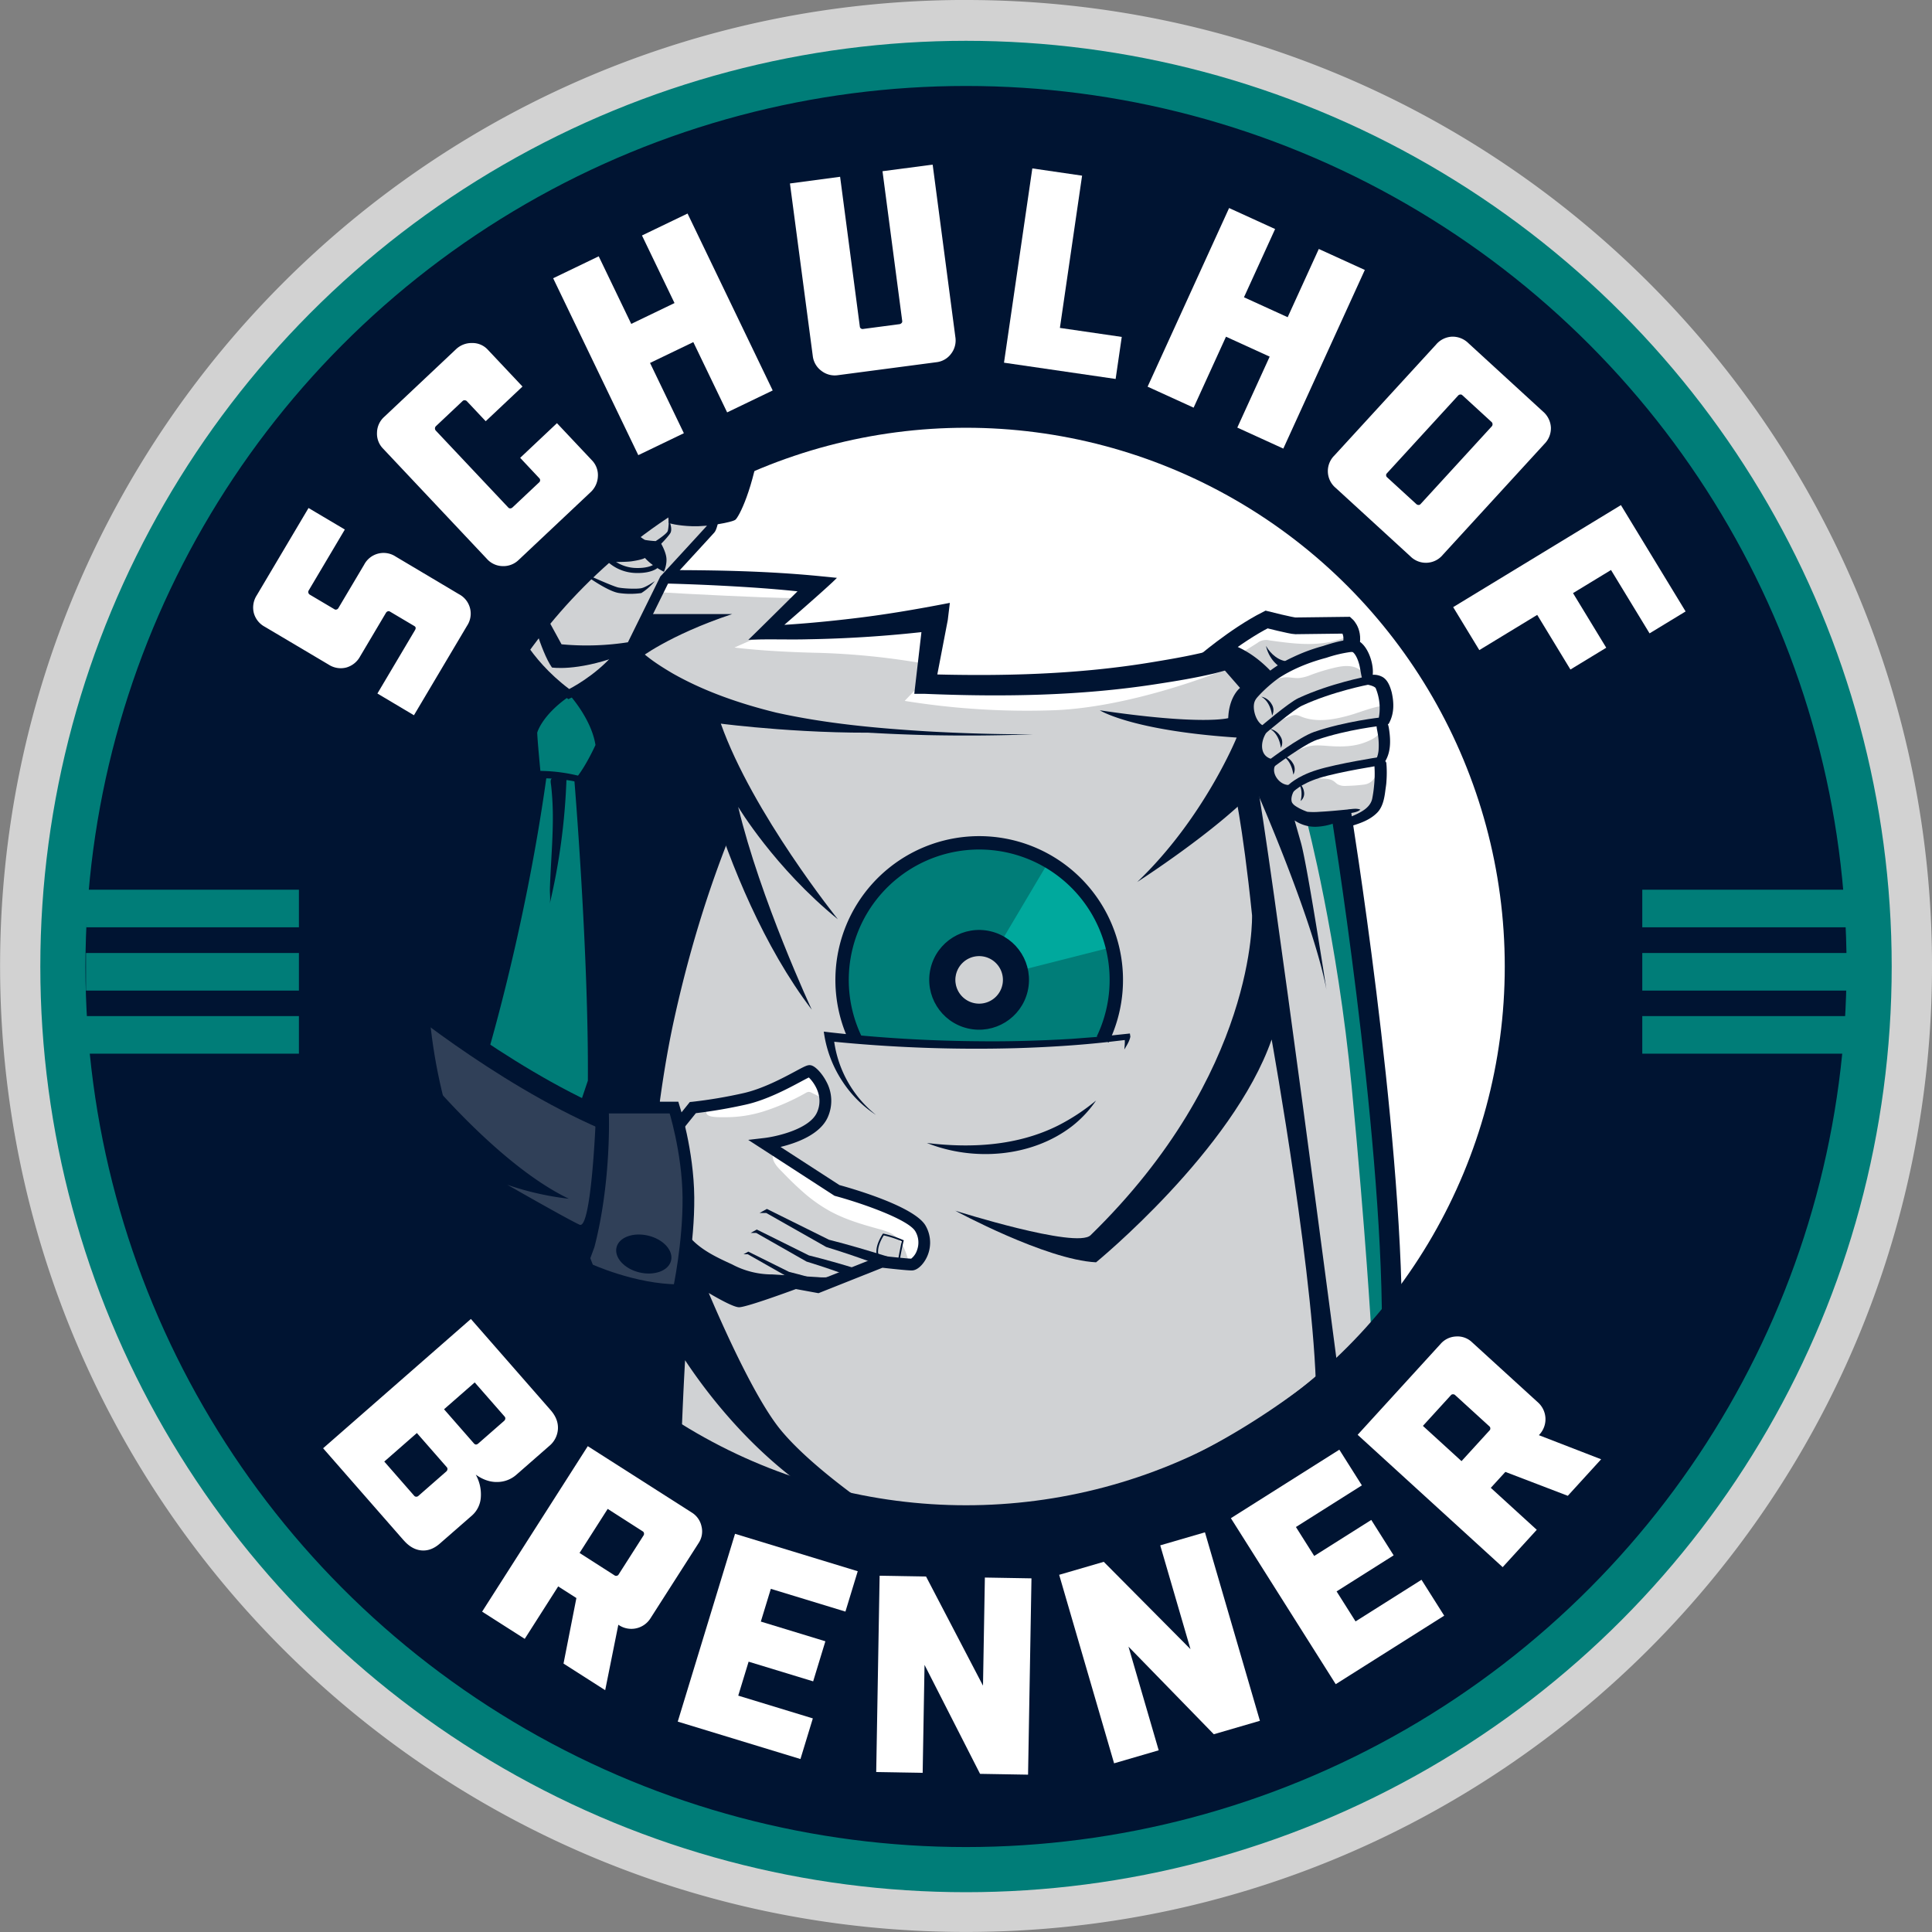 <svg id="Ebene_1" data-name="Ebene 1" xmlns="http://www.w3.org/2000/svg" viewBox="0 0 1155.39 1155.39"><rect x="0" y="0" width="1155.39" height="1155.39" fill="#808080" stroke="none"/><defs><style>.cls-1{fill:#001432;}.cls-2{fill:#fff;}.cls-3{fill:#d2d2d2;}.cls-4{fill:#d0d2d4;}.cls-5{fill:#007d78;}.cls-6{fill:#5f5f5f;}.cls-7{fill:#00a99d;}.cls-8{fill:#304058;}.cls-10,.cls-11,.cls-12,.cls-13,.cls-14,.cls-15,.cls-16,.cls-17,.cls-18,.cls-19,.cls-9{fill:none;stroke-miterlimit:10;}.cls-10,.cls-11,.cls-12,.cls-13,.cls-14,.cls-15,.cls-16,.cls-17,.cls-18,.cls-9{stroke:#001432;}.cls-9{stroke-width:6px;}.cls-10{stroke-width:8px;}.cls-11{stroke-width:2.78px;}.cls-12{stroke-width:3px;}.cls-13{stroke-width:12px;}.cls-14{stroke-width:7px;}.cls-16{stroke-width:10px;}.cls-17{stroke-width:5px;}.cls-18{stroke-width:22px;}.cls-19{stroke:#007d78;stroke-width:27px;}</style></defs><path class="cls-1" d="M1140.09,604.87c0,300.6-241.8,544.29-540.09,544.29S59.91,905.47,59.91,604.87,301.72,60.58,600,60.58s540.09,243.68,540.09,544.29" transform="translate(-22.3 -22.64)"/><path class="cls-2" d="M269.85,450.38l-21.85-13,22.45-37.86c.66-1.12.55-1.94-.32-2.46l-14.69-8.71a1.48,1.48,0,0,0-1.27-.11,2.09,2.09,0,0,0-1.12,1l-15.42,26a13.57,13.57,0,0,1-8.33,6.62,13.29,13.29,0,0,1-10.46-1.76l-38.22-22.66a13.26,13.26,0,0,1-6.56-8.34,13.52,13.52,0,0,1,1.81-10.48l30.94-52.18,21.71,12.87-21.63,36.47a1.72,1.72,0,0,0-.17,1.38,1.85,1.85,0,0,0,.87,1.11l14.84,8.79a1.42,1.42,0,0,0,1.13.08,1.68,1.68,0,0,0,1.09-.83l15.43-26a13.12,13.12,0,0,1,18.86-4.82L296.79,378a13.12,13.12,0,0,1,4.82,18.86Z" transform="translate(-22.3 -22.64)"/><path class="cls-2" d="M333.38,296.44l22-20.73,20.85,22.14a12.71,12.71,0,0,1,3.62,9.72,13.6,13.6,0,0,1-4.44,9.49l-42.92,40.42a13,13,0,0,1-9.58,3.71,12.87,12.87,0,0,1-9.39-4.28L251.27,290.8a12.65,12.65,0,0,1-3.51-9.42A12.94,12.94,0,0,1,252,272l42.92-40.43a13.5,13.5,0,0,1,9.73-3.79,12.38,12.38,0,0,1,9.32,3.94l20.8,22.08-22,20.74-11.24-11.94a1.83,1.83,0,0,0-1.31-.58,1.55,1.55,0,0,0-1.15.33L283,277.5a1.9,1.9,0,0,0-.08,2.65l43.34,46a1.52,1.52,0,0,0,1.24.52,2,2,0,0,0,1.28-.56L344.84,311a1.56,1.56,0,0,0,.46-1.13,1.6,1.6,0,0,0-.45-1.21Z" transform="translate(-22.3 -22.64)"/><polygon class="cls-2" points="411.18 127.7 462.1 233.5 434.85 246.62 414.62 204.59 388.74 217.05 408.97 259.07 381.72 272.19 330.8 166.4 358.05 153.28 377.5 193.7 403.38 181.24 383.92 140.82 411.18 127.7"/><path class="cls-2" d="M494.71,132.36l30-4,11.81,89.71a1.41,1.41,0,0,0,.64,1,1.58,1.58,0,0,0,1.07.33l21.9-2.89a2.1,2.1,0,0,0,1.29-.64,1.34,1.34,0,0,0,.45-1.13l-11.81-89.71,30-3.94,13.57,103.1a13,13,0,0,1-2.54,10,12.64,12.64,0,0,1-8.76,5.06l-59,7.77a13,13,0,0,1-9.81-2.61,12.86,12.86,0,0,1-5.17-9Z" transform="translate(-22.3 -22.64)"/><polygon class="cls-2" points="600.42 216.9 617.36 100.71 647.12 105.05 633.85 196.1 670.84 201.49 667.18 226.63 600.42 216.9"/><polygon class="cls-2" points="816.2 161.44 767.46 268.27 739.94 255.71 759.3 213.28 733.18 201.36 713.82 243.79 686.3 231.24 735.04 124.41 762.55 136.97 743.93 177.78 770.06 189.7 788.68 148.89 816.2 161.44"/><path class="cls-2" d="M900.49,227.91,945,268.71a13.56,13.56,0,0,1,4.78,9.51,13.28,13.28,0,0,1-3.87,9.88l-60.77,66.34a13.11,13.11,0,0,1-19.45.85l-44.54-40.81a13.1,13.1,0,0,1-.85-19.44L881.1,228.7a13.33,13.33,0,0,1,9.51-4.72,13.48,13.48,0,0,1,9.88,3.93M871.7,324.24l42.7-46.61a1.81,1.81,0,0,0,.48-1.34,1.83,1.83,0,0,0-.6-1.3l-17.6-16.13a1.45,1.45,0,0,0-1.13-.28,1.83,1.83,0,0,0-1.26.63l-42.7,46.61a1.37,1.37,0,0,0-.34,1.13,1.53,1.53,0,0,0,.43,1l17.61,16.13a2,2,0,0,0,1.28.54,1.39,1.39,0,0,0,1.13-.41" transform="translate(-22.3 -22.64)"/><polygon class="cls-2" points="869.04 363.08 969.36 302.07 1008.04 365.66 986.48 378.77 963.43 340.88 940.71 354.7 960.58 387.36 939.16 400.39 919.3 367.72 884.67 388.78 869.04 363.08"/><path class="cls-2" d="M263.75,943.85l-48.22-55.11,88.37-77.32,47.66,54.48q4.71,5.37,4.4,11.28a14.24,14.24,0,0,1-5.23,10.22L331.1,904.58a17.4,17.4,0,0,1-11.28,4.33q-6.54.2-13-4.39a24.31,24.31,0,0,1,3,13.84,15.79,15.79,0,0,1-5.25,10.58L285.3,945.77q-5.25,4.59-11,4.06t-10.53-6m8.7-26.57,16.75-14.66a2,2,0,0,0,.65-1.19,1.56,1.56,0,0,0-.41-1.38l-17.85-20.4-19.5,17.06,17.84,20.4a1.61,1.61,0,0,0,1.29.63,1.85,1.85,0,0,0,1.23-.46m35.87-31.38,15.41-13.49a2.13,2.13,0,0,0,.72-1.24,1.61,1.61,0,0,0-.42-1.39l-17.85-20.39-18.35,16.05,17.85,20.4c.78.9,1.66.91,2.64.06" transform="translate(-22.3 -22.64)"/><path class="cls-2" d="M373.81,887.49,436,927.18a12.86,12.86,0,0,1,5.82,8.25,12.55,12.55,0,0,1-1.73,10L411.1,990.74a13.52,13.52,0,0,1-18.31,4l-.71-.46-7.86,39.14-24.92-15.92L367,978.31l-10.89-6.95-20,31.36-25.49-16.27Zm18.32,76.92,15.09-23.63a1.74,1.74,0,0,0,.19-1.24,1.46,1.46,0,0,0-.57-1L385.72,925l-16.83,26.35L390,964.87a1.4,1.4,0,0,0,1.13.12,1.46,1.46,0,0,0,1-.58" transform="translate(-22.3 -22.64)"/><polygon class="cls-2" points="405.31 1029.57 439.57 917.26 512.95 939.64 505.59 963.78 460.98 950.17 455 969.75 493.6 981.53 486.29 1005.5 447.69 993.73 441.49 1014.04 486.1 1027.65 478.69 1051.95 405.31 1029.57"/><polygon class="cls-2" points="586.1 1060.81 552.9 995.65 551.78 1060.21 524 1059.73 526.04 942.33 553.81 942.81 587.86 1008.07 588.98 943.42 616.85 943.9 614.81 1061.3 586.1 1060.81"/><polygon class="cls-2" points="725.89 1037.13 674.87 984.74 692.93 1046.73 666.26 1054.51 633.41 941.78 660.08 934.01 711.94 986.24 693.85 924.16 720.6 916.37 753.46 1029.09 725.89 1037.13"/><polygon class="cls-2" points="798.8 1007.19 736.1 907.92 800.96 866.95 814.44 888.29 775 913.2 785.94 930.51 820.06 908.96 833.44 930.14 799.32 951.7 810.66 969.65 850.1 944.75 863.67 966.22 798.8 1007.19"/><path class="cls-2" d="M834.21,880.69l49.71-54.47a12.93,12.93,0,0,1,9.13-4.33,12.54,12.54,0,0,1,9.53,3.42l39.73,36.25a13.49,13.49,0,0,1,.86,18.72l-.58.63,37.23,14.42-19.93,21.84-37.34-14.29-8.71,9.53,27.49,25.09-20.39,22.34Zm78.92-4.93-20.71-18.9a1.68,1.68,0,0,0-1.19-.39,1.44,1.44,0,0,0-1.1.38l-16.89,18.51,23.09,21.08,16.9-18.52a1.45,1.45,0,0,0,.31-1.09,1.48,1.48,0,0,0-.41-1.07" transform="translate(-22.3 -22.64)"/><path class="cls-3" d="M600,53.22a544.34,544.34,0,0,1,305.87,93.42,548.86,548.86,0,0,1,198.26,240.74,546.37,546.37,0,0,1-50.44,518.83A548.7,548.7,0,0,1,813,1104.46,546.4,546.4,0,0,1,294.13,1054,548.79,548.79,0,0,1,95.87,813.28a546.31,546.31,0,0,1,50.44-518.82A548.86,548.86,0,0,1,387.05,96.2a543.67,543.67,0,0,1,213-43m0-30.58c-319,0-577.7,258.64-577.7,577.69S281,1178,600,1178s577.7-258.64,577.7-577.7S919.05,22.64,600,22.64" transform="translate(-22.3 -22.64)"/><path class="cls-1" d="M926.33,604.87c0,181.63-146.1,328.87-326.33,328.87S273.67,786.5,273.67,604.87,419.77,276,600,276,926.33,423.24,926.33,604.87" transform="translate(-22.3 -22.64)"/><path class="cls-4" d="M441.52,791.7l25.39,7.45,21-7.45h24.26l34.72-16.38s2.79,1.33,10.37,1.71a65.55,65.55,0,0,0,13.65-.74s6.44-9.87.75-19-37.51-13.64-51.54-21.6S478.07,705,478.07,705s28-2.27,34.86-12.73S509.14,664,509.14,664s-17.05,6.94-32.49,11.49S437.14,685,437.14,685l-8.93,10.38-3.65-9.33-5.93-2.66-4-4.4s1.7-16.44,11.71-67.5,29.91-96.13,29.91-96.13S439,449.62,434,444.4s-29.72-31.35-29.72-31.35l-2.47-7.75,17.42-36.52,86,2.36L477.44,400s10.1-2.65,27.76,0,79.36-10.1,79.36-10.1l-5.14,42.94s33.16,1.42,60.71-.91S735.38,414.76,747,415s21.2,18.68,21.2,18.68l-1,7.13c-1,7.13,11.41,50.55,21.88,60.91s35,13.51,35,13.51,36,283.39,30.69,289.64-108.75,117-245.65,123-188.33-57.6-188.33-57.6l3.8-65.43Z" transform="translate(-22.3 -22.64)"/><path class="cls-5" d="M534.53,646.3s-13.64-32.21-3.41-63.29,41.86-58.42,88.39-55.55,65.75,47.22,70.35,73.17-8.16,43.66-8.16,43.66-87.67,5.8-147.17,2" transform="translate(-22.3 -22.64)"/><path class="cls-4" d="M337.51,405.38a10.15,10.15,0,0,0,.82,5.59,47.08,47.08,0,0,0,19.74,23.81,5.91,5.91,0,0,0,2.82,1.06,6.21,6.21,0,0,0,2.81-.82,100.63,100.63,0,0,0,26.5-18.54,30.76,30.76,0,0,1,6-5c1.34-.77,2.85-1.33,3.88-2.48a9.9,9.9,0,0,0,1.75-3.67c6.32-19.48,17.42-36.52,17.42-36.52L450.47,335a9,9,0,0,0-1.87-9.7c-5.17-5.29-14-3.46-20.79-.5-13.47,5.91-25.44,14.74-36.75,24.14a402.65,402.65,0,0,0-32.77,30.55c-6.22,6.47-18.86,17.16-20.78,25.89" transform="translate(-22.3 -22.64)"/><path class="cls-4" d="M432.78,759.45c-.51,2.06-1.1,4.19-.71,6.29a12,12,0,0,0,1.73,4c7.08,11.67,18.82,19.61,30.19,27.16,1.93,1.28,4.14,2.62,6.4,2.15,1.59-.33,2.85-1.49,4.16-2.45,5.63-4.08,13-4.62,19.94-5l22.63-1.28a27.65,27.65,0,0,0,6.6-.92c5.2-1.61,9-6.12,13.84-8.55,8.52-4.24,18.75-1.55,28.16-3a15.46,15.46,0,0,0,5.2-1.58c4.61-2.54,6.58-8.55,5.41-13.67s-5-9.35-9.41-12.19-9.51-4.46-14.52-6.07l-23.86-7.63c-7.62-2.44-39.9-21.57-47.8-29.08,6-1.44,12.06-2.9,17.62-5.57S509.05,695.41,512,690a22.43,22.43,0,0,0-.44-21.57c-1.28-2.16-3.22-4.26-5.72-4.4-1.76-.1-3.4.79-4.95,1.62A125.4,125.4,0,0,1,452.09,680c-7.36.61-15.83,1.37-19.77,8.73-2.82,5.26-.1,12.56.69,18.06,2.52,17.4,4,35.38-.23,52.65" transform="translate(-22.3 -22.64)"/><path class="cls-5" d="M310.7,644.29,366.39,685s11-8.3,11.51-19-8.08-178-8.08-178l12.12-23.24L367.29,437l-6.4-1.14-23.52,24.57,4.28,27.6s-9.73,77.09-30.95,156.27" transform="translate(-22.3 -22.64)"/><path class="cls-1" d="M635.74,608.64a28.45,28.45,0,1,0-28.44,28.44,28.44,28.44,0,0,0,28.44-28.44" transform="translate(-22.3 -22.64)"/><path class="cls-6" d="M620.74,608.64a13.45,13.45,0,1,0-13.44,13.45,13.45,13.45,0,0,0,13.44-13.45" transform="translate(-22.3 -22.64)"/><path class="cls-4" d="M755.84,415l13.33,12.32s-3.48,22-3.48,26.9,24.25,56.46,41.31,58.74l17,2.27s23-5.54,23.07-19.07,0-18.19,0-18.19,3-9.41,3.06-11.28-1.12-12.47-1.12-12.47,3.62-15.26,2.38-18.24-11.79-6.36-11.79-6.36-3.81-17-5.72-19.69.54-9.43-9.79-13.26-49.35-3.46-49.35-3.46Z" transform="translate(-22.3 -22.64)"/><path class="cls-7" d="M622.07,584l26.34-44.38s19.32,11.94,26.15,26S685,589.64,685,589.64L636.31,602a35.72,35.72,0,0,0-14.24-18" transform="translate(-22.3 -22.64)"/><path class="cls-2" d="M466.61,299.56l-15.46,31.07-11.61,16.93-15,16.26,2.85,3.76,77.78,3.56L481,400s38.21,5.56,100.45-5.49l-9,37.89s88.42,6.44,129.35-2.81,50-14.62,50-14.62,14.14-18.38,21.22-18.38,48.14-1.33,51.12.05,9.79,13.26,9.79,13.26,5.73,6.18,5.31,11.13l-.43,5s10.72.81,12.63,10-2.07,12.73-2,23.29,2.08,27.37-2.34,36.89-14,15.66-19.28,18.69l-5.31,3s13.91,85.74,22.12,143.67,10.09,143.32,10.09,143.32S925.61,729.54,924.09,602s-55.84-210.78-135-265.18S621.51,245.5,466.61,299.56" transform="translate(-22.3 -22.64)"/><rect class="cls-5" x="51.43" y="532.07" width="127.33" height="22.48"/><rect class="cls-5" x="51.43" y="569.92" width="127.33" height="22.48"/><rect class="cls-5" x="51.43" y="607.65" width="127.33" height="22.48"/><rect class="cls-5" x="982.13" y="532.07" width="127.33" height="22.48"/><rect class="cls-5" x="982.13" y="569.92" width="127.33" height="22.48"/><rect class="cls-5" x="982.13" y="607.65" width="127.33" height="22.48"/><path class="cls-2" d="M414.6,376.58s4,.55,41.62,2.31,40.24,1.34,40.24,1.34l7.25-4.88s-79.36-9-81.93-7.76l-2.56,1.19Z" transform="translate(-22.3 -22.64)"/><path class="cls-2" d="M471.63,405.41l-10.11,4.47s18.19,2.48,50,3.17a437.1,437.1,0,0,1,60.89,6l1.51-25.26Z" transform="translate(-22.3 -22.64)"/><path class="cls-2" d="M568.89,435.93l-5.56,5.86a457.89,457.89,0,0,0,90.19,5.56c47.75-2.1,100.8-24,100.8-24s-76,13-118,12.58-67.46,0-67.46,0" transform="translate(-22.3 -22.64)"/><path class="cls-5" d="M824.81,509.5l-21,4.29s18.35,69.6,26.85,158.91,11.62,144.75,11.62,144.75l13-19.2S832.89,544.36,824.81,509.5" transform="translate(-22.3 -22.64)"/><path class="cls-8" d="M374.87,769.58l-3.28,8.72s11.42,7.32,30.21,10.61,25.09,2.79,25.09,2.79,8.76-35.61,8.19-54.33-10.51-51.28-10.51-51.28l-43.89-2-.25,4.16s-53.81-22.1-71.5-37.26a461.26,461.26,0,0,0-36.88-28.12s6.82,89.76,26.78,104.42,76,42.31,76,42.31" transform="translate(-22.3 -22.64)"/><path class="cls-1" d="M351,563.42a382.52,382.52,0,0,0,10.08-75.17c-1.92-.19-6.36-1.42-8.11-.58-2,.95-1.25,3.09-1.06,4.91q.93,8.55,1,17.15c.1,11.53-.74,23-1.33,34.55-.17,3.29-.33,6.59-.43,9.88-.09,2.85.5,6.51-.15,9.26" transform="translate(-22.3 -22.64)"/><path class="cls-2" d="M762.46,405.09a4.09,4.09,0,0,0-1.58,1.56,3.47,3.47,0,0,0-.08,2.14,11.6,11.6,0,0,0,2.58,5.2l10.87-6.85a8.4,8.4,0,0,1,7.37-1.5c8,1.09,16,2.21,24,2.12s16.22-1.42,23.42-5c0-2-1.7-3.56-3.57-4.13a16.16,16.16,0,0,0-5.81-.23c-9.22.62-18.46-.81-27.45-2.95-4.83-1.15-10.64-3.75-15-.59q-7.29,5.23-14.75,10.24" transform="translate(-22.3 -22.64)"/><path class="cls-2" d="M805.41,417c-9.76,3.74-19.69,7.78-27.45,14.8,4.53-2.11,9.27-4.21,14.26-4.09,2.3.05,4.58.57,6.87.43a26.7,26.7,0,0,0,7.44-2,114.42,114.42,0,0,1,13.07-4c3.49-.85,7.12-1.53,10.67-1s7.05,2.61,8.49,5.9c-.49-1.12.13-3.9-.07-5.25a20,20,0,0,0-1.69-5.5c-1.16-2.45-3.37-6.41-6.27-6.91-3.51-.61-9.06,1.92-12.38,3-4.37,1.38-8.66,3-12.94,4.62" transform="translate(-22.3 -22.64)"/><path class="cls-2" d="M796.9,443c-5.11,3.56-9.27,8.29-13.28,13.07a63.79,63.79,0,0,1,10.13-5.05,8.18,8.18,0,0,1,3.52-.79,10.75,10.75,0,0,1,3.27,1c8.79,3.52,18.75,1.92,27.89-.57s16.85-6.45,26.31-6.3c-2.89-4.35-1.65-10.28-6.29-12.69-7.15-3.71-18.22.48-25.47,1.9-9.1,1.79-18.36,4.05-26.08,9.43" transform="translate(-22.3 -22.64)"/><path class="cls-2" d="M795.55,472.65a40.12,40.12,0,0,1,10.16-3.85c3.8-.69,7.69-.28,11.54,0,6,.43,12.27.43,18.16-1.15,3.14-.84,14-4.55,11.81-9.35s-11.9-1.44-15.37-.74a120.52,120.52,0,0,0-18.28,5,70.27,70.27,0,0,0-9.43,4.29c-3,1.64-5.62,4.36-8.59,5.81" transform="translate(-22.3 -22.64)"/><path class="cls-2" d="M808.08,487.49c3.82,1.34,8.47,0,11.8,2.29.86.59,1.56,1.39,2.45,1.93a9.5,9.5,0,0,0,5.1.91,99.23,99.23,0,0,0,10.63-.78c9.22-1.16,10.51-15,0-14-5,.45-10.44,2.85-15.22,4.4-2.48.81-5,1.66-7.42,2.53-1.33.48-6.15,3.15-7.35,2.73" transform="translate(-22.3 -22.64)"/><path class="cls-2" d="M504.13,676.27a4,4,0,0,1,1.89-.66,3.91,3.91,0,0,1,1.67.54l6.35,3.14c.62-4-2-7.77-4.9-10.55-1.33-1.26-2.89-2.47-4.72-2.59a9.16,9.16,0,0,0-4.31,1.19,298.58,298.58,0,0,1-47.82,17.27c-1.85.49-9.42,1-7.26,4.29,1.48,2.24,8.32,1.8,10.7,1.86a75.19,75.19,0,0,0,23.84-3.68,133.66,133.66,0,0,0,24.56-10.81" transform="translate(-22.3 -22.64)"/><path class="cls-2" d="M519.28,747.27c8.89,4.78,18.68,7.63,28.41,10.31,3.21.88,6.5,1.79,9.22,3.71,5.18,3.68,7.26,10.27,9,16.38a14.2,14.2,0,0,0,2.33-23.12,28.54,28.54,0,0,0-8-4.34l-13.55-5.61c-5-2.05-9.92-4.11-15-5.88a113.26,113.26,0,0,1-11.45-4.28,81.53,81.53,0,0,1-11-6.71c-5-3.45-10.06-6.89-15-10.48-2.2-1.61-8.82-9.11-9.73-4.36s3.74,8.65,6.61,11.64c3.92,4.07,8,8,12.26,11.71a90.1,90.1,0,0,0,15.81,11" transform="translate(-22.3 -22.64)"/><path class="cls-9" d="M341.65,384.07l14.59,26.71a164.6,164.6,0,0,0,43.58-1.32l19.89-40.36s26.34-28.61,27.48-29.94,2.46-8.53,2.46-8.53" transform="translate(-22.3 -22.64)"/><path class="cls-1" d="M390.47,334.11s-1.32,3.85-.76,4.8,7.27,3.41,8.59,4.17,7.78,6.06,8.34,6.5,6.95.89,7.84.89,6.94-6.26,8.64-8.91-.82-8.08-.82-8.08-.12,5-.69,6.75-7.2,6-7.2,6a52.07,52.07,0,0,1-6.32-.69c-1.13-.38-6.82-4.93-7.83-5.37s-7.33-2.21-8.34-2.9-1.45-3.16-1.45-3.16" transform="translate(-22.3 -22.64)"/><path class="cls-1" d="M422,310.45s-.59,17.23.23,25c0,0,5,1.62,14.26,1.9s23.59-2.37,25.58-3.88,10.83-18,15.38-50.09c0,0-15.16.06-55.45,27.06" transform="translate(-22.3 -22.64)"/><path class="cls-1" d="M369.5,364.55S385,376.3,392.61,377.31a47.2,47.2,0,0,0,13.21,0,33.71,33.71,0,0,0,8.08-7.14s-5.24,3.66-8.08,4.23-10.11.25-13.58-.38-22.74-9.47-22.74-9.47" transform="translate(-22.3 -22.64)"/><path class="cls-1" d="M420.78,363.58c30.33,0,60.42.59,90.68,3.5l11.35,1.13c-5.58,5.8-33.58,29.94-40.13,35.65L480,396.93c16.84-.75,33.82-2.25,50.58-4.22,20-2.27,40-5.7,59.75-9.54l-1.23,10.23-7.53,39.18L576,425.8c45.45,1.37,91.37.25,136.29-7.31,12.07-2,24.11-4.07,35.87-7.24a62.27,62.27,0,0,0,6.53-2.14l.13-.06,0,0h0l-.07,0-.16.09,5.07-.76c.31.09.42.14.62.21,8.59,3.42,16.11,9.17,22.4,15.84l-5.24,6.05A61.72,61.72,0,0,0,767,424.87a43.57,43.57,0,0,0-10.35-3c-.06,0-.21,0-.15,0l5.07-.76-.32.17c-3.84,1.86-8.34,2.9-12.45,4-11.42,2.74-23,4.63-34.52,6.4-45.94,7.17-92.5,7.81-138.88,5.89h-6.33c.37-3.29,4.87-42,5.38-46.41l8.45,8.4a735.14,735.14,0,0,1-77.18,5.38c-11.72.35-24.11-.25-35.91.33,4.54-4.23,32.21-31.87,37.41-36.82l3,9.11c-14.72-1.9-29.66-3.09-44.6-4s-30-1.57-44.91-1.95Z" transform="translate(-22.3 -22.64)"/><path class="cls-1" d="M362.2,440.76l-1.25-.92c-27-19.86-35.81-38-36.17-38.75l4.93-6.6s8.2,21.57,33,40.21c4.7-2.47,20.48-11.49,30.78-26.08l4.24,3c-13,18.37-33.31,28.08-34.17,28.48Z" transform="translate(-22.3 -22.64)"/><path class="cls-1" d="M339,386.21s6.57,26,13.39,35.62c0,0,14.46,2.38,39.31-6.64l2.07-4.81s-34.18.72-37.53.4-14.59-29.11-14.59-29.11Z" transform="translate(-22.3 -22.64)"/><path class="cls-1" d="M400.85,407.17c6.49,7.56,15.08,13.1,23.64,18.15,19.16,10.9,40.6,18.22,62,23.48,29.62,6.57,59.89,9.36,90.18,11.2,21.13,1.2,42.3,1.83,63.46,1.75-21.16.83-42.37.95-63.55.5-29.11-.77-58.51-2.3-87.28-7.4a252.62,252.62,0,0,1-31.18-7.61c-18-5.5-35.74-12.75-51.46-23.44-4.6-3.31-9.32-6.83-13-11.21l7.19-5.42" transform="translate(-22.3 -22.64)"/><path class="cls-1" d="M404.27,416.65s17.59-14,55.86-26.77H408.72s-10.86,19.66-9.91,21.77,5.46,5,5.46,5" transform="translate(-22.3 -22.64)"/><path class="cls-1" d="M429.52,432.38s20.64,118.3,78.24,194.08c0,0-30.83-66.18-44-121.26,0,0,21.72,36.38,59.62,67.2,0,0-51-63.41-70-117,0,0,54.63,7.17,107.91,5,0,0-87.78-4.61-131.83-28" transform="translate(-22.3 -22.64)"/><path class="cls-10" d="M534,644.23a82,82,0,1,1,147.75.06" transform="translate(-22.3 -22.64)"/><circle class="cls-11" cx="607.86" cy="608.64" r="28.44" transform="translate(-146.46 1037.76) rotate(-76.72)"/><path class="cls-4" d="M622.07,608.64a14.21,14.21,0,1,1-14.21-14.21A14.21,14.21,0,0,1,622.07,608.64Z" transform="translate(-22.3 -22.64)"/><path class="cls-1" d="M694.7,650.21c.17-2.44.53-5,0-7.35,0-.05-.06-.1,0,.07l2,1.48-11.13,1.29c-18.21,2.08-37.57,3.23-55.87,3.78a869.32,869.32,0,0,1-111.9-4.18l3-2.9a68.25,68.25,0,0,0,25.38,47,68.56,68.56,0,0,1-19.92-19.83,70.85,70.85,0,0,1-11.31-30l3.51.43a848.06,848.06,0,0,0,88.87,5.33c18.27.23,37.42-.32,55.67-1.41l16.66-1.28,16.61-1.75,1.73-.19.26,1.67h0a1.23,1.23,0,0,1,0,.35c-.55,2.74-2.18,5.13-3.54,7.51" transform="translate(-22.3 -22.64)"/><path class="cls-1" d="M576.6,706.17c26.63,3.25,54.38,1.69,78.62-10.51a122.67,122.67,0,0,0,22.56-14.88,68,68,0,0,1-14.26,15.27c-24.11,18.68-59,21.27-86.92,10.12" transform="translate(-22.3 -22.64)"/><path class="cls-1" d="M366.39,358.3s27.05,1,33.74,0,7.84-2,7.84-2a30.72,30.72,0,0,0,5.93,5.05,50.41,50.41,0,0,0,5.43,3.22s2.09-4.49,1.43-8.78-3.7-9.09-3.7-9.09-4.93,1.76-8.21.88a28.63,28.63,0,0,1-7.33-3.79s-17,.13-23,1.26-12.14,13.27-12.14,13.27" transform="translate(-22.3 -22.64)"/><path class="cls-12" d="M387,357.73a24.42,24.42,0,0,0,15.06,6.06c9.29.38,12.51-2.65,12.51-2.65" transform="translate(-22.3 -22.64)"/><path class="cls-1" d="M461.43,516c-16,38.74-28.15,79.51-36.91,120.52-3.38,16.14-6,32.47-8.16,48.83l-4.86-.51a647.08,647.08,0,0,1,9.47-66,742,742,0,0,1,22.56-86.05c2.36-7.07,4.75-14,7.48-21.14Z" transform="translate(-22.3 -22.64)"/><path class="cls-1" d="M404.27,416.65s11.34,15.29,16.49,42.07-1.17,92-1.17,92,10.32-31.47,12.88-73.52-5.05-48-5.05-48Z" transform="translate(-22.3 -22.64)"/><path class="cls-1" d="M593.65,746.72s54.06,29.3,84.13,30.82c0,0,81.85-66.92,105-133.25,0,0,27.15,150.93,26.65,218.64l14.15-12.13S780.6,521.88,773.52,488l-13.64,4.05s5.41,21.72,11.18,77.94c0,0,3.1,94.17-96.57,191.36-8.47,8.27-80.84-14.65-80.84-14.65" transform="translate(-22.3 -22.64)"/><path class="cls-13" d="M824.14,507.61s30.6,188,30.6,307.79" transform="translate(-22.3 -22.64)"/><path class="cls-13" d="M259.67,613.83s60.73,50.93,124.39,78.47" transform="translate(-22.3 -22.64)"/><path class="cls-1" d="M295,448.61s0,16.17,19.2,44.47l17.18-9.42,3.54,9.42s.35,73-28.88,155.22l6.14,10.5S335.84,582.08,349,488.1c0,0,14.46.37,22.61,3.4l-1.14-4.36a99.7,99.7,0,0,0-25-3.48s-1.71-17.55-1.9-22.86c0,0,2.56-9.88,17.85-20.84l-.87-3.68S332.18,455.12,317.21,479c0,0-10-9.85-16.87-29.94Z" transform="translate(-22.3 -22.64)"/><path class="cls-1" d="M365.78,489.16s8.59,103.45,8.08,179.75l-4,11.87,5.21,7.45s5.2-10.48,7.16-16.29L371.45,491l6.29-10.38,9.95,32s2.37-10.89,4.27-18.56l6.53,12.31s5.88-7.29,8.15-33.25-1.52-55.71-1.52-55.71l-9.47-4.35s11,34.54,3.1,79c0,0-11.44-31.46-17.88-40.74a78.08,78.08,0,0,0-13.64-15.05l-4.74,1.47s13.45,14.53,15.92,30.44c0,0-6.32,14.09-12.63,21" transform="translate(-22.3 -22.64)"/><path class="cls-1" d="M270.79,658.8s47.36,59.5,91.7,80.72a172.23,172.23,0,0,1-36.76-8.34s36.38,20.84,43.2,23.88,9.48-59.64,9.48-59.64v-8.58l8,1.39s1.6,40.77-8.63,80.18L374.62,777s-54.57-20.46-77.31-40.54-26.52-77.69-26.52-77.69" transform="translate(-22.3 -22.64)"/><path class="cls-14" d="M369.82,770.72l4.29,10.86s27.29,12.63,54.07,12.63c0,0,6.06-28,5.81-55.58S425.4,685,425.4,685H372.81" transform="translate(-22.3 -22.64)"/><path class="cls-14" d="M287.08,709.58s4.93,30.32,29,62.72c0,0,39-.19,54.57-3" transform="translate(-22.3 -22.64)"/><path class="cls-1" d="M325.36,772.3v-8.53s17.24.19,30.12,0-63-35.08-63-35.08,13.32,31.48,16.54,36.41,13.64,7.38,16.3,7.2" transform="translate(-22.3 -22.64)"/><path class="cls-1" d="M347.33,777v18.38A53.34,53.34,0,0,1,335,796.93l2.27,4s39.57-2.81,52.47-13.44l-15.14-4.56-3.62-9.2s-3,1-23.67,3.32" transform="translate(-22.3 -22.64)"/><path class="cls-1" d="M423.59,776.56c-1.48,6.05-10,9.17-19,7S389.54,774.65,391,768.6s10-9.17,19-7,15.09,8.88,13.61,14.93" transform="translate(-22.3 -22.64)"/><path class="cls-1" d="M575.79,945.66l-28.43-10.35c-38.87-14.15-69.76-42.93-88.83-64.59A318.63,318.63,0,0,1,432,836.1c-1.3,22.51-2.15,46.5-2.16,46.78l-.22,6.39L388.5,860.94l3.5-27.47c-17.28-5.84-26.37-14.09-26.76-14.45l-10.49-9.67,13.77,3.72c11,3,22.44,3.25,28.56,3.12-4.76-11.29-17.08-26.5-17.22-26.67l5.43-4.42c.69.84,16.83,20.79,20,33.53l1,4-4.09.35a114.72,114.72,0,0,1-17.94-.17,89.93,89.93,0,0,0,12.59,4.9l2.82.86-3.7,29,27.11,18.67c.42-10.77,1.36-33.2,2.6-51.53l.79-11.61,5.75,10.12c.36.64,29.68,51.5,78.44,85-9.61-8-19.32-16.93-26.58-25.66-20.57-24.77-47.42-91.17-48.55-94l-4-10,9.12,5.71c9.45,5.91,21.11,12.53,23.74,13.06,2.69-.28,18.5-5.66,32.38-10.77l.9-.33,13.4,2.46,38-15.11.87.1c5.61.64,14.56,1.59,17.27,1.67a10.73,10.73,0,0,0,3.56-5.26,13.1,13.1,0,0,0-1-10.95c-3.89-7.06-31.43-16.77-47.87-21.24l-.53-.14-51.62-33.44,9.65-1.13c7.25-.85,27.05-5.28,31.5-15.31S508.51,669.41,506,667c-1.17.56-3,1.55-4.72,2.46-7.68,4.12-20.53,11-33,13.77a299.58,299.58,0,0,1-29.83,5.12l-7.45,9.25-5.45-4.39,9.29-11.53,1.46-.14a282,282,0,0,0,30.46-5.14c11.56-2.56,23.88-9.16,31.24-13.11,5.81-3.12,7.38-3.95,9.24-3.58,2.93.58,7,5.4,9.23,9.72a24,24,0,0,1,.86,21.34c-4.62,10.4-18.81,15.48-28.25,17.77l35.21,22.8c8.67,2.38,45.33,13,51.64,24.47a20.31,20.31,0,0,1-.25,20.34c-1.78,3-4.86,6.26-8.12,6.26-3,0-14.08-1.24-17.52-1.63L511.78,796l-13.5-2.47c-9.61,3.53-30.12,10.88-34,10.88-2.83,0-10.33-3.93-18.14-8.52,8.41,19.78,28,63.86,43.32,82.23,19.9,24,60.58,50.71,61,51Z" transform="translate(-22.3 -22.64)"/><path class="cls-1" d="M401.72,818.77q-14.43,0-28.85-.69a71.1,71.1,0,0,0,21.74,13.11q-1.61,9.43-3.2,18.86c-.32,1.9-.64,3.91.08,5.7a10.49,10.49,0,0,0,3,3.64A377.72,377.72,0,0,0,425,883.85q1.86-29.52,3.73-59c2.11,7.39,8.74,12.41,13.81,18.19s8.6,12.36,12.72,18.67a138.85,138.85,0,0,0,69.26,54.5c-10-7.45-20-15-28.38-24.16-6.85-7.53-12.48-16.08-17.78-24.77a447.17,447.17,0,0,1-39.08-81.61c6.27,7.37,14.65,13.8,24.31,14.35,14.43.83,27.61-11.5,41.9-9.27,2.77.44,5.62,1.42,8.3.6a15.52,15.52,0,0,0,4.82-3.08,39.79,39.79,0,0,1,15.29-7.41c-4.9.72-9,4.12-13.85,5.23a30.83,30.83,0,0,1-8.69.31l-27.16-1.62a50.91,50.91,0,0,1-24.09-6c-9.61-4.39-19.58-9.05-26.18-17.3a115.15,115.15,0,0,1-4,27.31,3.33,3.33,0,0,1-3.73,3,101.11,101.11,0,0,1-32.76-2.87c-3-.77-6.48-2.62-9.49-2.74,0,1.62,1.7,3.37,2.49,4.81,1.69,3.09,3.15,6.32,4.79,9.44q4.93,9.36,10.48,18.36" transform="translate(-22.3 -22.64)"/><path class="cls-1" d="M550.87,780.17c-11.35-4.25-22.9-8.23-34.5-11.81-.12-.05-35.84-20.35-36-20.42s.83.09.82.09h-4.64l4.06-2.25.3-.17.53.26,36.94,18.33-.48-.2c11.83,3,23.5,6.46,35.15,10.09Z" transform="translate(-22.3 -22.64)"/><path class="cls-1" d="M533.62,787c-9.54-3.57-19.24-6.91-29-9.91L474.43,759.9l.69.07-3.9,0,3.41-1.9.25-.14.44.22,31,15.39-.41-.17c9.93,2.48,19.73,5.25,29.51,8.3Z" transform="translate(-22.3 -22.64)"/><path class="cls-1" d="M515.51,793.76c-7.43-2.78-15-5.39-22.57-7.73l-23.53-13.36.54.06h-3l2.65-1.47.2-.11.34.17,24.17,12-.32-.12c7.74,1.92,15.37,4.08,23,6.46Z" transform="translate(-22.3 -22.64)"/><path class="cls-15" d="M547.42,773.88s-2.4-4.3,3.16-13a61.52,61.52,0,0,1,11.62,3.78s-1.27,4.93-2.66,13.65" transform="translate(-22.3 -22.64)"/><path class="cls-16" d="M740.74,420.12s19.84-17.3,39-27c0,0,15,3.79,17.24,3.79s30.7-.38,30.7-.38,5.68,5.12,1.52,15" transform="translate(-22.3 -22.64)"/><path class="cls-1" d="M792.75,423.8c-6.92-1.82-11.86-8.14-13.36-14.91,2.82,5,7.87,9.29,13.8,9.36.06,0,.15,0,.13,0Z" transform="translate(-22.3 -22.64)"/><path class="cls-1" d="M835.8,506.84c-2,1.8-5.42,1.86-7.86,2.46-5.36,1-10.72,1.94-16.16,2.59-2.85.28-5.78.75-8.67.31-7.58-2.23-16.91-6.08-12.16-17.44a16.32,16.32,0,0,1,.79-1.55l2.53,3.79a9.84,9.84,0,0,1-1.06.08c-9.2.31-17.51-11.09-12.5-19.42l1.61,3.92c-8.41-1.72-11.91-9.61-9.63-17.43a22.11,22.11,0,0,1,2.9-6.37l1.61,3.91a10.11,10.11,0,0,1-5.47-3.13c-5.66-6.05-7.93-16.6-1.91-23.3a72.11,72.11,0,0,1,25.45-19.51A105.8,105.8,0,0,1,813.42,409c3.42-1.13,6.76-2.12,10.32-2.92,2.9-.58,6.27-1.38,9.37-.75,7.7,1.91,12.61,18.34,9,24.74L839,427.32a10.8,10.8,0,0,1,10.23.26c3.12,1.91,4.44,5.78,5.33,9,1.46,6.38,1.61,13-1.84,19l-.48.1-2.47.5,1-2.79c1.77,1.78,2,3.89,2.34,6.15.84,6.05.93,12.71-2.31,18.18a12.73,12.73,0,0,1-1.24,1.68s.53-2,.53-2c1.71,1,1.21,2.07,1.41,3.12a69.75,69.75,0,0,1-.07,9.37c-.06,1.83-.52,4.27-.73,6.1-.56,4.24-1.52,9.35-4.84,12.69-4.75,4.77-11,6.58-17.13,8.46L827,512.44c5.86-2.71,14.27-5.19,15.89-12a74.43,74.43,0,0,0,1.17-8.23,67.49,67.49,0,0,0,.21-11.19c.05-.92-.63-1.78.78-2.77l.53-2c-.05.05,0-.07,0-.13a17.16,17.16,0,0,0,1.12-4.5,42.37,42.37,0,0,0-.59-11c-.3-1.92-.94-3.77-.26-5.73l1-2.8.09-.63h0a31.34,31.34,0,0,0-2-17.43c-1.1-1.08-3.15-1.57-4.68-1.92L837.38,430c-1.14-3.19-1.36-6.39-2.13-9.62-.68-2.68-2-6.3-4-7.81h0a10,10,0,0,0-1.33,0A78.21,78.21,0,0,0,815.54,416c-10.08,2.65-20.5,6.74-29.18,12.61a84.72,84.72,0,0,0-10.28,9c-1.9,2.06-3.54,3.48-3.88,6.3-.56,4.21,1.63,11.08,5.85,12.82h4.25c-.48.76-2.9,4.19-3.27,5-3.1,5.45-3.15,13.32,4.14,14.91l1.61,3.92c-2.37,5,3.2,12,8.68,11.49l2.53,3.79c-1,1.89-1.81,4.41-1.12,6.52.84,1.7,2.61,2.62,4.47,3.68a39.46,39.46,0,0,0,5.15,2.2c-.38-.17-.25-.1-.31-.12a44.33,44.33,0,0,0,7.29,0c5.36-.28,10.75-.79,16.11-1.32,2.49-.18,5.74-1,8.22,0" transform="translate(-22.3 -22.64)"/><path class="cls-17" d="M793.87,494.53s4.6-5.31,16.92-9.1,36.75-7.58,36.75-7.58" transform="translate(-22.3 -22.64)"/><path class="cls-17" d="M782.74,479.12s18-13.58,26.3-16.42c18.6-6.37,39.26-8.53,39.26-8.53" transform="translate(-22.3 -22.64)"/><path class="cls-17" d="M777.63,459.22s16.79-14.3,22.17-16.8c18.75-8.71,40.66-12.85,40.66-12.85" transform="translate(-22.3 -22.64)"/><path class="cls-1" d="M702.28,550.17s47.25-30.29,71-55.64c0,0,34,76.86,42.25,119.81,0,0-11.43-74.34-15.22-87.7l-3.79-13.35A21.73,21.73,0,0,0,809,517.08a35.49,35.49,0,0,0,14.5-3.54l-1.38-4.7s-16.81,3.11-22.24,0a20,20,0,0,1-7.73-9.09l1.68-5.18s-10.59-2.33-11.13-8.34-2.42-6.42-5.35-9.87-2.22-14.95-2.1-15.52-7-8.27-6.12-15.85,8.46-15.38,8.46-15.38-10-12.91-12.82-13-10.25,0-10.25,0l-4.64,1.37,14,16.06s-6.56,4.93-7.07,18.06c0,0-15.41,4.42-76.8-4.67,0,0,19,12.13,81.85,16.29,0,0-19.58,48.38-59.62,86.53" transform="translate(-22.3 -22.64)"/><circle class="cls-18" cx="577.7" cy="578" r="333.19"/><circle class="cls-19" cx="577.7" cy="578" r="540.09"/><path class="cls-1" d="M776.56,439.27a9.08,9.08,0,0,1,6.18,4.42,6.63,6.63,0,0,1,.29,6.88s-.68-8.11-6.47-11.3" transform="translate(-22.3 -22.64)"/><path class="cls-1" d="M781.78,458.54A9.12,9.12,0,0,1,788,463a6.64,6.64,0,0,1,.29,6.89s-.68-8.12-6.47-11.31" transform="translate(-22.3 -22.64)"/><path class="cls-1" d="M789.25,474.6a9.08,9.08,0,0,1,6.19,4.42,6.63,6.63,0,0,1,.29,6.88s-.68-8.12-6.48-11.3" transform="translate(-22.3 -22.64)"/><path class="cls-1" d="M798.55,490.56a7.83,7.83,0,0,1,3.56,5.5,5.73,5.73,0,0,1-2,5.61s2-6.72-1.6-11.11" transform="translate(-22.3 -22.64)"/></svg>